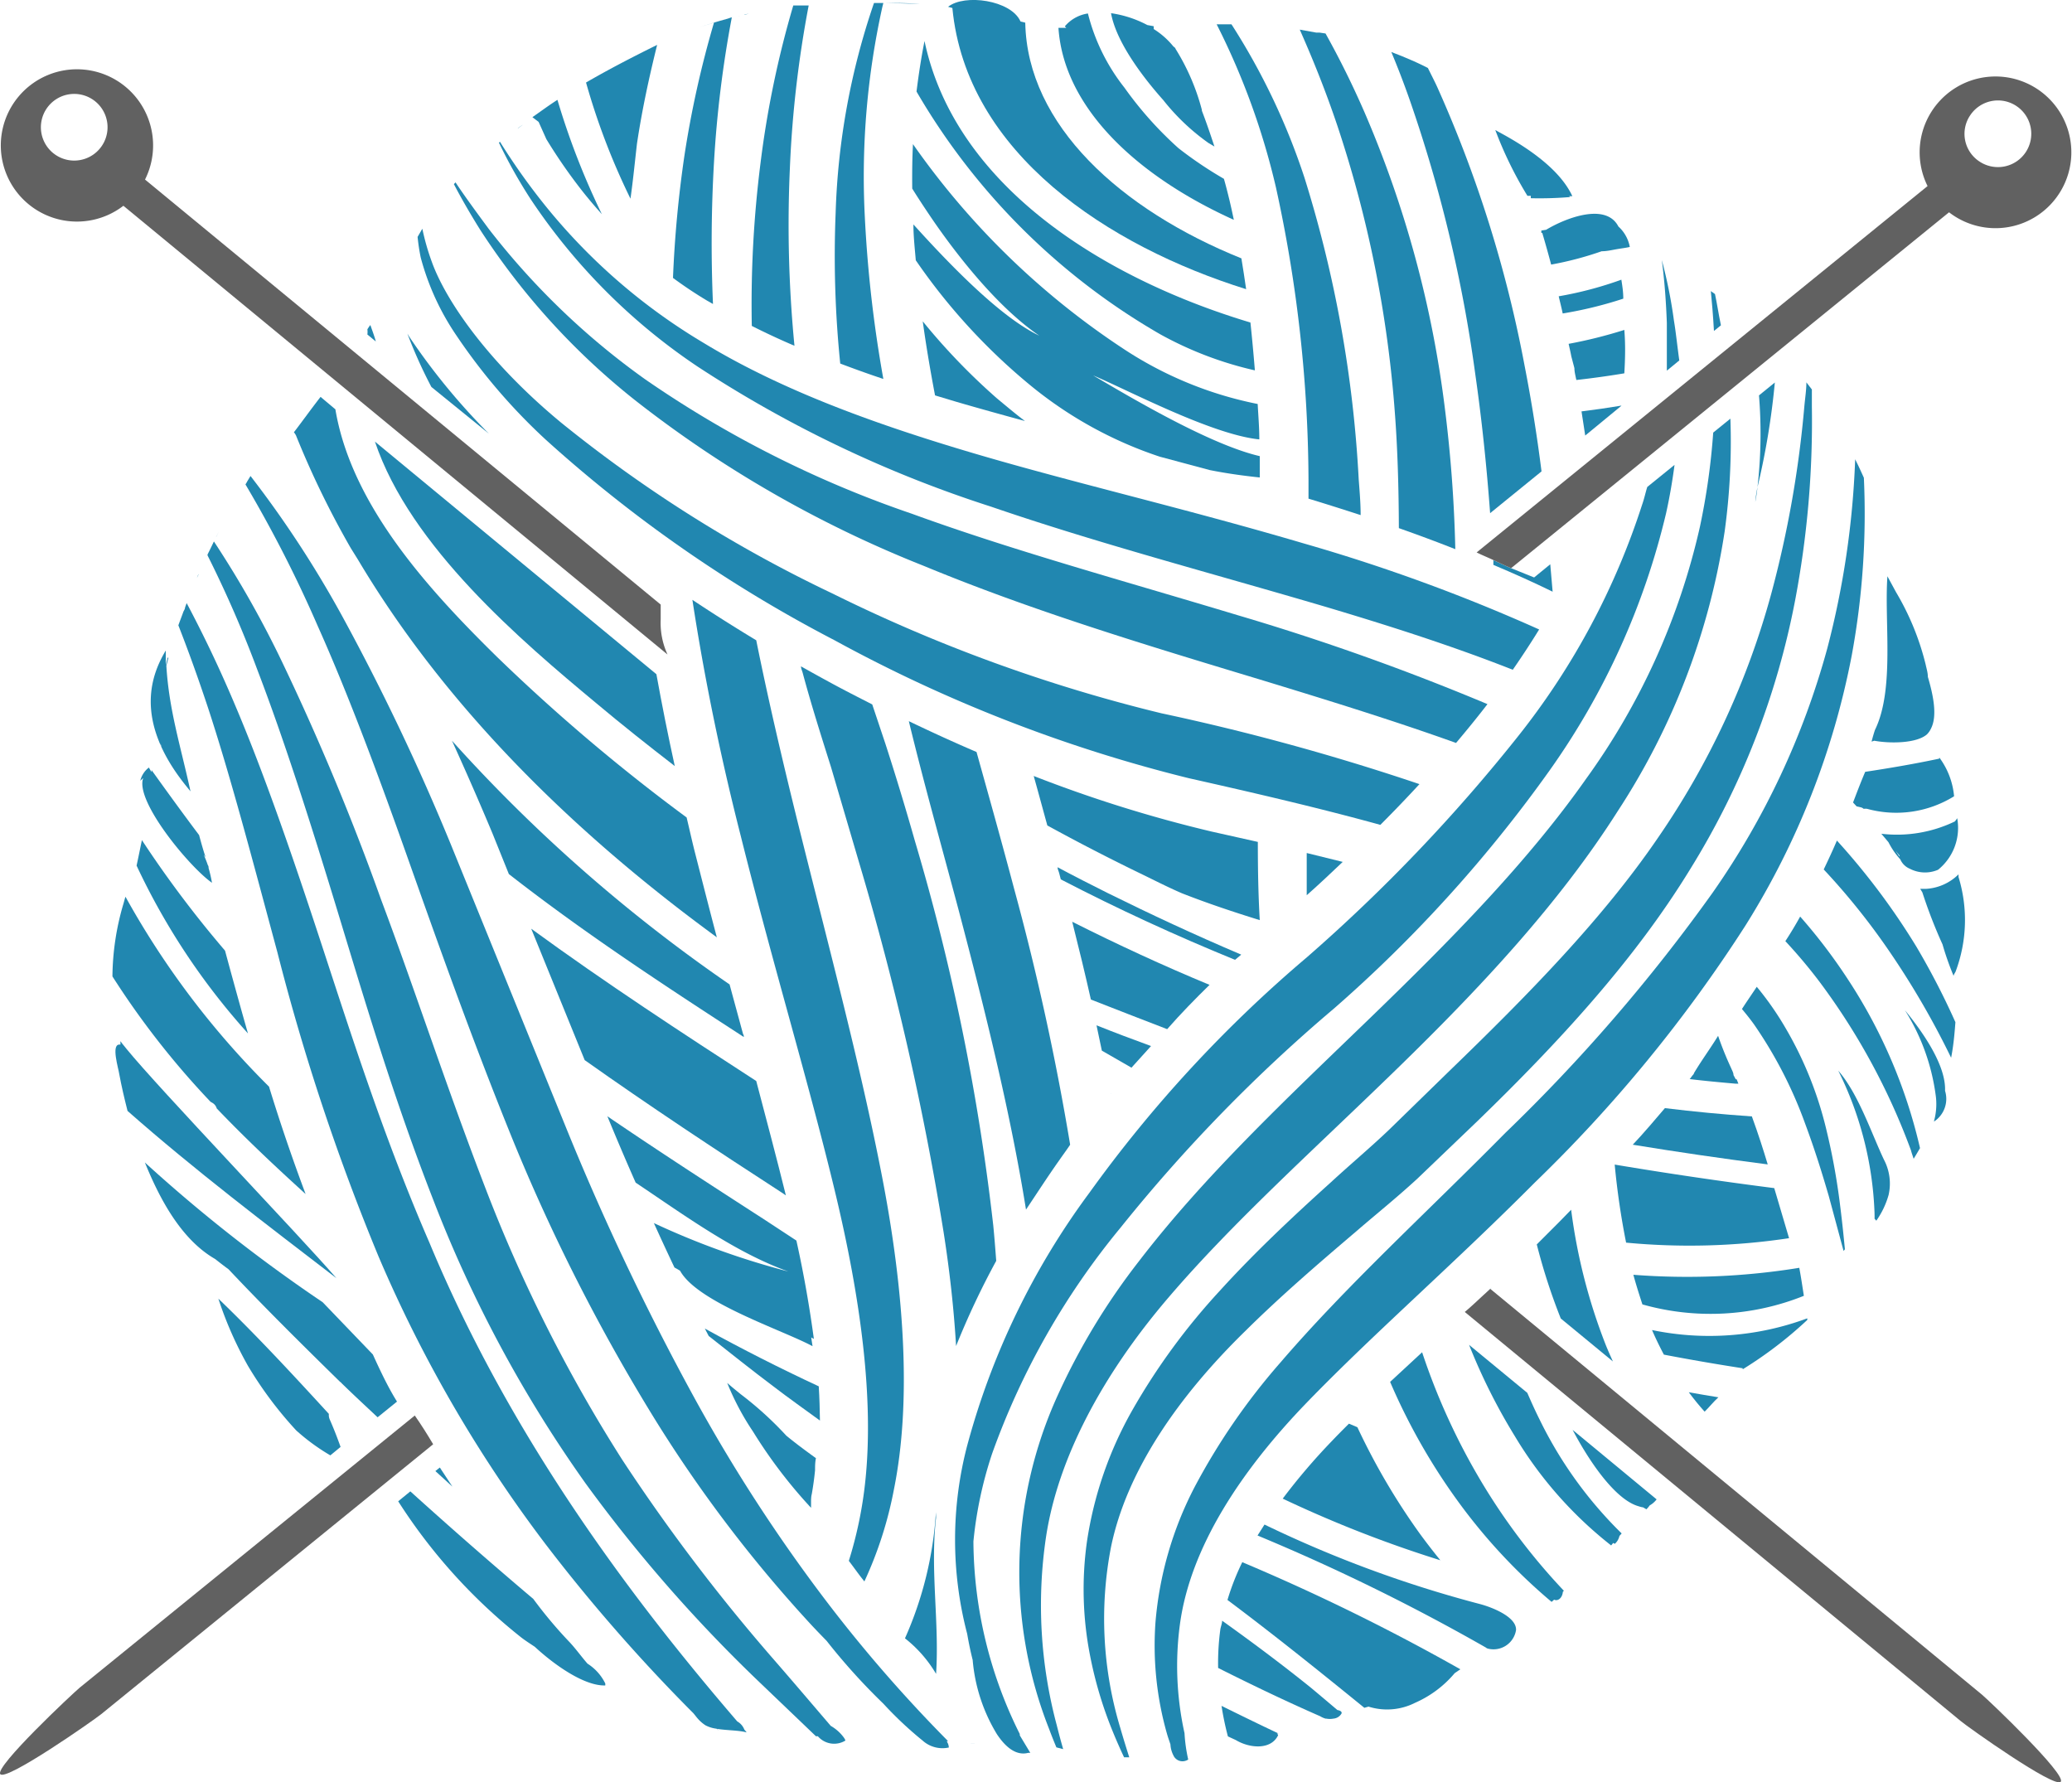 <?xml version="1.0" encoding="UTF-8"?> <svg xmlns="http://www.w3.org/2000/svg" viewBox="0 0 139.87 120.31"> <defs> <style> .cls-1 { fill: #2187b0; } .cls-2 { fill: #616161; } </style> </defs> <g id="Слой_2" data-name="Слой 2"> <g id="Layer_2" data-name="Layer 2"> <g> <path class="cls-1" d="M22.26,95.82a.76.76,0,0,1-.06-.38c-2.43-2.65-4.87-5.29-7.46-7.78a25,25,0,0,0,2,4.54A26,26,0,0,0,20,96.56a14,14,0,0,0,2.3,1.68l.69-.57C22.77,97.05,22.53,96.43,22.26,95.82Z"></path> <path class="cls-1" d="M8.47,60.53c-.06.18-.1.36-.16.55a17.74,17.74,0,0,0-.72,4.83,55.94,55.94,0,0,0,6.62,8.46l.12.07a.64.64,0,0,1,.3.38c1.91,2,3.95,3.92,6,5.78q-1.37-3.66-2.47-7.25A56.82,56.82,0,0,1,8.47,60.53Z"></path> <path class="cls-1" d="M15.19,64.17a73.78,73.78,0,0,1-5.61-7.46c-.12.56-.23,1.13-.36,1.72a46.07,46.07,0,0,0,7.52,11.33c-.41-1.42-.79-2.81-1.17-4.19Z"></path> <path class="cls-1" d="M82.46,115.15a19.26,19.26,0,0,0,.43,2.06l.54.25c.89.54,2.36.7,2.85-.33a.36.36,0,0,0-.08-.12l.1,0C85,116.4,83.74,115.78,82.46,115.15Z"></path> <path class="cls-1" d="M125.09,54.17l.24.26.26.06a.46.46,0,0,1,.22.11.65.65,0,0,1,.24,0,7.41,7.41,0,0,0,5.86-.85,5.16,5.16,0,0,0-1-2.62l0,.08c-1.65.35-3.34.64-5,.89C125.61,52.8,125.35,53.49,125.09,54.17Z"></path> <path class="cls-1" d="M36.36,8.23l.52,1.16a35.64,35.64,0,0,0,2.33,3.38c.31.4.8,1,1.42,1.69a50.43,50.43,0,0,1-3-7.72c-.58.37-1.13.78-1.69,1.17v0Z"></path> <path class="cls-1" d="M35,8.62a.46.46,0,0,1-.07.07l.4-.3Z"></path> <path class="cls-1" d="M81.59,9.66l.39.23c-.28-.85-.56-1.67-.85-2.42l0,0a.14.14,0,0,0,0-.06,14.91,14.91,0,0,0-1.78-4.12c0-.07-.12-.12-.17-.19a5.38,5.38,0,0,0-1.3-1.14c0-.06,0-.12,0-.19l-.43-.08A7.51,7.51,0,0,0,75,.89c.38,2.11,2.43,4.64,3.53,5.87A14.7,14.7,0,0,0,81.59,9.66Z"></path> <path class="cls-1" d="M83.29,14.84c-.1-.47-.2-.94-.31-1.39s-.23-.93-.36-1.38A26.44,26.44,0,0,1,79.55,10,24.69,24.69,0,0,1,75.9,5.91a13.27,13.27,0,0,1-2.46-5,2.52,2.52,0,0,0-1.56.87l.1.1-.53,0C71.81,7.29,76.76,11.89,83.29,14.84Z"></path> <path class="cls-1" d="M105.22,20c.09.39.19.77.27,1.16a27.21,27.21,0,0,0,4.09-1c0-.52-.09-1-.13-1.28A24.82,24.82,0,0,1,105.22,20Z"></path> <path class="cls-1" d="M84.12,19.52c-.1-.71-.21-1.41-.32-2.08-8.14-3.28-14.46-9-14.59-15.91l-.32-.08C68.25,0,65.1-.43,64,.46l.29.08C65.23,10.36,74.84,16.62,84.12,19.52Z"></path> <path class="cls-1" d="M106.28,24.85c0,.26.08.54.13.8q1.62-.18,3.24-.45c.06-1,.08-1.95,0-2.93a31.31,31.31,0,0,1-3.76.94c.06.28.13.56.18.84Z"></path> <path class="cls-1" d="M78.33,22.57A24.27,24.27,0,0,0,84.71,25c-.09-1.11-.19-2.19-.3-3.23-9.75-2.92-19.92-9.13-22-19-.2,1-.38,2.12-.54,3.41A45,45,0,0,0,78.33,22.57Z"></path> <path class="cls-1" d="M109.45,27.38c-.9.15-1.8.28-2.69.39.08.54.17,1.09.25,1.63l2.43-2Z"></path> <path class="cls-1" d="M56.84.22h0Z"></path> <path class="cls-1" d="M78.3,30.83l3.36.9c1.1.22,2.23.38,3.38.5,0-.49,0-1,0-1.44-3.38-.78-8.78-4-11.25-5.45,2.25.94,8,4,11.22,4.32,0-.81-.07-1.6-.11-2.39a25.43,25.43,0,0,1-9.1-3.75A52.65,52.65,0,0,1,61.63,9.73c-.05.94-.06,1.95-.05,3,.41.66.84,1.31,1.26,1.93,1.16,1.71,4.14,5.84,7.32,8-2.7-1.28-6.23-5-8.5-7.51,0,.79.09,1.59.16,2.42a40.82,40.82,0,0,0,7.82,8.51A27.27,27.27,0,0,0,78.3,30.83Z"></path> <path class="cls-1" d="M62.29,21.69c.22,1.6.5,3.27.83,5l1.43.43c1.51.44,3.06.87,4.64,1.3-.63-.47-1.25-1-1.87-1.51A42.9,42.9,0,0,1,62.29,21.69Z"></path> <path class="cls-1" d="M50.56.91,50.22,1h.07Z"></path> <path class="cls-1" d="M51.59.72l-.07,0h.07Z"></path> <path class="cls-1" d="M46.63,2l-.11,0h0Z"></path> <path class="cls-1" d="M52.17.62l-.09,0h.09Z"></path> <path class="cls-1" d="M43,9.69c.35-2.33.83-4.52,1.36-6.66-1.62.8-3.23,1.63-4.8,2.54a46.22,46.22,0,0,0,3,7.84C42.74,12.15,42.86,10.89,43,9.69Z"></path> <path class="cls-1" d="M84.91,56.83v0l-3.13-.7a90.18,90.18,0,0,1-12-3.75c.31,1.1.61,2.22.92,3.34,2.06,1.13,4.1,2.18,6.09,3.15,1,.48,2,1,3,1.43,1.71.67,3.47,1.26,5.25,1.81C84.94,60.4,84.91,58.67,84.91,56.83Z"></path> <path class="cls-1" d="M132,66s0-.05,0-.08a.38.38,0,0,0,0,.1Z"></path> <path class="cls-1" d="M83.79,64.44c-3.13-1.33-6.13-2.73-9-4.15-1.12-.56-2.26-1.14-3.4-1.75,0,.14.08.27.11.4s.07.27.11.42c3.85,2,7.77,3.8,11.76,5.43Z"></path> <path class="cls-1" d="M27.64,22.75l-.14-.23a32.21,32.21,0,0,0,1.62,3.6L33,29.27A44,44,0,0,1,27.64,22.75Z"></path> <path class="cls-1" d="M81.65,66.48c-3.14-1.3-6.23-2.73-9.27-4.26.46,1.82.88,3.56,1.26,5.25q2.55,1,5.15,2C79.71,68.42,80.67,67.44,81.65,66.48Z"></path> <path class="cls-1" d="M110.22,77.27c3,.49,6,.93,9.11,1.33-.3-1-.64-2.06-1.07-3.24-2-.14-3.92-.32-5.87-.56C111.7,75.61,111,76.44,110.22,77.27Z"></path> <path class="cls-1" d="M40.23,47.45c1.74,1.46,3.52,2.87,5.32,4.26q-.69-3.15-1.24-6.2l-19-15.7C27.69,36.91,35.23,43.29,40.23,47.45Z"></path> <path class="cls-1" d="M25,21.94a3,3,0,0,0-.2.29,1.32,1.32,0,0,1,0,.35l.57.47C25.27,22.68,25.13,22.31,25,21.94Z"></path> <path class="cls-1" d="M109,78.61a51.52,51.52,0,0,0,.77,5.27,45.18,45.18,0,0,0,11-.3l0,0-1-3.38q-5.41-.69-10.78-1.59S109,78.6,109,78.61Z"></path> <path class="cls-1" d="M77.7,70.61c-1.23-.45-2.46-.91-3.68-1.4l.36,1.71,2,1.15Z"></path> <path class="cls-1" d="M75,73.77l0,0a.22.22,0,0,0,0,.08Z"></path> <path class="cls-1" d="M19.84,29.18a1.1,1.1,0,0,1,.14.21A60.9,60.9,0,0,0,23.68,37l.48.77c5.95,10,14.6,18.47,24.23,25.5-.51-1.92-1-3.86-1.51-5.85-.19-.76-.35-1.49-.53-2.24A125.36,125.36,0,0,1,33.57,44.36C29,39.87,23.73,34.15,22.64,27.63l-1-.84C21,27.61,20.43,28.41,19.84,29.18Z"></path> <path class="cls-1" d="M49.25,66.45A105.71,105.71,0,0,1,30.51,50c.91,2,1.83,4.09,2.76,6.32L34.35,59c5.12,4,10.59,7.58,15.86,11,0-.07,0-.13-.05-.2C49.86,68.69,49.55,67.56,49.25,66.45Z"></path> <path class="cls-1" d="M14.59,36.25l.19-.37v0l-.18.34Z"></path> <path class="cls-1" d="M116,94.32c-.65-.1-1.3-.22-2-.34.36.48.71.91,1.07,1.31C115.37,95,115.65,94.64,116,94.32Z"></path> <path class="cls-1" d="M86.59,101.16a81.37,81.37,0,0,0,10.64,4.16c-.47-.58-.92-1.16-1.36-1.76a44.83,44.83,0,0,1-4.24-7.22l-.57-.24c-.38.38-.77.77-1.14,1.16A41.78,41.78,0,0,0,86.59,101.16Z"></path> <path class="cls-1" d="M13.4,38.74h0c0,.09-.07.19-.11.28Z"></path> <path class="cls-1" d="M52.77,80.5l.28.19c-.61-2.47-1.3-5.06-2-7.72-5-3.24-10.16-6.61-15.19-10.28l3.61,8.87C43.82,74.64,48.28,77.59,52.77,80.5Z"></path> <path class="cls-1" d="M45.53,85.56c.13.07.26.14.38.22,1.17,2.14,6.92,4,8.94,5.09l-.09-.59.18.1c-.27-2-.65-4.26-1.18-6.64l-2.21-1.45C48,80,44.48,77.72,41,75.35q.95,2.31,1.91,4.48c3.32,2.22,6.74,4.73,10.31,6a52.58,52.58,0,0,1-9.08-3.27C44.61,83.6,45.07,84.59,45.53,85.56Z"></path> <path class="cls-1" d="M82.86,108c3.14,2.35,6.2,4.81,9.24,7.28l.28-.08a4.19,4.19,0,0,0,3.15-.26,7.35,7.35,0,0,0,2.67-2l.38-.26a141.39,141.39,0,0,0-14.72-7.23A16.57,16.57,0,0,0,82.86,108Z"></path> <path class="cls-1" d="M55.27,93.58q-3.93-1.83-7.69-3.9l.26.5c1.46,1.15,2.91,2.31,4.39,3.42,1,.77,2.08,1.53,3.12,2.29C55.34,95.15,55.32,94.38,55.27,93.58Z"></path> <path class="cls-1" d="M90.28,115.43c-.59-.5-1.18-1-1.78-1.5-2-1.61-4-3.1-6-4.53,0,.19-.09.39-.12.58a16.8,16.8,0,0,0-.15,2.61c2.27,1.14,4.56,2.24,6.89,3.26a1.46,1.46,0,0,0,.36.16l.05,0s0,0,0,0a1.3,1.3,0,0,0,.48,0,.69.69,0,0,0,.54-.33l0,0,0,0C90.61,115.58,90.52,115.47,90.28,115.43Z"></path> <path class="cls-1" d="M8.05,72.5c.15.82.35,1.66.56,2.49,4.54,4,9.32,7.62,14.1,11.29-2.49-2.88-12-12.81-14.18-15.49l-.07-.09q-.23-.27-.33-.42c0,.08,0,.15,0,.23l-.07,0C7.49,70.5,8,72.13,8.05,72.5Z"></path> <path class="cls-1" d="M25.17,91.43,21.78,87.9a104.31,104.31,0,0,1-12-9.43c1,2.46,2.45,5.2,4.75,6.52h0q.45.36.9.69c2.45,2.6,5,5.12,7.53,7.6a.28.28,0,0,1,.1.09c.8.78,1.62,1.54,2.43,2.3l1.31-1.06C26.28,93.78,25.79,92.8,25.17,91.43Z"></path> <path class="cls-1" d="M30.54,100.35l-.85-1.29-.3.24Z"></path> <path class="cls-1" d="M57.91,117.34h0Z"></path> <path class="cls-1" d="M53.32,11.37a75.07,75.07,0,0,1,1.27-11l.36,0h-.62l-.24,0-.31,0-.23,0h0A66.46,66.46,0,0,0,51.34,11,75.72,75.72,0,0,0,50.75,22c.91.46,1.87.91,2.88,1.34A84.43,84.43,0,0,1,53.32,11.37Z"></path> <path class="cls-1" d="M64.54,90.86a54,54,0,0,1,2.71-5.75c-.06-.79-.12-1.58-.2-2.39A150.3,150.3,0,0,0,61.77,56.8c-.64-2.25-1.29-4.4-2-6.59l-.89-2.66c-.86-.44-1.73-.88-2.6-1.35s-1.48-.81-2.21-1.22c0,.14.07.28.11.42.57,2.13,1.27,4.33,1.92,6.39L58,58.25a197.33,197.33,0,0,1,5.7,24.94Q64.32,87.15,64.54,90.86Z"></path> <path class="cls-1" d="M65.83,117.7h0l-.34,0A3.23,3.23,0,0,1,65.83,117.7Z"></path> <path class="cls-1" d="M59.63,25.58a85.79,85.79,0,0,1-1.26-11.14,52.8,52.8,0,0,1,1.2-14L59.63.2c.83,0,1.65,0,2.47.07h0Q60.87.22,59.64.2H59a48.16,48.16,0,0,0-2.59,14.16,71.51,71.51,0,0,0,.31,10.18C57.64,24.89,58.61,25.24,59.63,25.58Z"></path> <path class="cls-1" d="M71.54,78.27c.22-.32.46-.64.7-1a173.76,173.76,0,0,0-3.78-17.27c-.84-3.17-1.7-6.23-2.54-9.24-1.52-.65-3.05-1.35-4.57-2.08,1,4.13,2.19,8.36,3.34,12.67,1.87,7.08,3.54,13.88,4.57,20.3C70,80.55,70.73,79.41,71.54,78.27Z"></path> <path class="cls-1" d="M57.3,105.36c.29.38.58.79.86,1.15l.19.24a26.45,26.45,0,0,0,2-6.24c1.19-5.92.69-13.33-.79-21s-3.68-15.82-5.8-24.37c-1-4.06-1.93-8.05-2.71-11.92q-2.22-1.34-4.31-2.73C47.53,45.65,48.62,51,50,56.41c2.15,8.61,4.6,16.69,6.36,24S59,94.46,58.41,100A27.47,27.47,0,0,1,57.3,105.36Z"></path> <path class="cls-1" d="M48.13,20.52a94.73,94.73,0,0,1,.07-9.6,76.24,76.24,0,0,1,1.2-9.74L50,1.05h0l-.55.12h0c-.11,0-.22.06-.33.09l-.53.15-.34.1h0l-1,.32.95-.31a68.22,68.22,0,0,0-2,9,78.45,78.45,0,0,0-.77,8.24c.72.53,1.49,1.05,2.33,1.55Z"></path> <path class="cls-1" d="M90.28,8.49a79.73,79.73,0,0,1,3.88,19.38c.19,2.5.26,5.12.27,7.78,1.25.44,2.52.91,3.81,1.42a92.42,92.42,0,0,0-.7-9.47,73.06,73.06,0,0,0-5.42-20c-.87-2-1.76-3.76-2.64-5.34l0,0-.41-.06-.22,0L87.74,2s0,0,0,0C88.6,3.94,89.47,6.08,90.28,8.49Z"></path> <path class="cls-1" d="M102.25,96.93a27,27,0,0,0,6.51,7.39h0s.09-.11.14-.17a.6.6,0,0,0,.11.06,1,1,0,0,0,.31-.53l.15-.17v0a27.78,27.78,0,0,1-5.56-7.73c-.28-.56-.55-1.16-.81-1.76l-3.93-3.24A39.73,39.73,0,0,0,102.25,96.93Z"></path> <path class="cls-1" d="M100.71,86.91h0l-.56.53c.15-.14.31-.27.46-.42Z"></path> <path class="cls-1" d="M88.33,32.38c0,.42,0,.86,0,1.28,1.15.35,2.32.72,3.52,1.11,0-.79-.07-1.61-.13-2.4A82.61,82.61,0,0,0,88.06,12,45.2,45.2,0,0,0,83.13,1.64h-1a48.74,48.74,0,0,1,4,11A93.48,93.48,0,0,1,88.33,32.38Z"></path> <path class="cls-1" d="M99.94,99.92A44.06,44.06,0,0,1,96,91.28l-2.16,2a41.51,41.51,0,0,0,4.47,7.91,38.21,38.21,0,0,0,6.43,6.94l0,0,.17-.15c.26.13.56-.13.59-.53l.07-.07h0A42.14,42.14,0,0,1,99.94,99.92Z"></path> <path class="cls-1" d="M90.64,58.18l-2.43-.6c0,1,0,1.91,0,2.85C89.07,59.67,89.87,58.91,90.64,58.18Z"></path> <path class="cls-1" d="M108.41,90.82a38.17,38.17,0,0,1-2.35-9.16l-.82.84L103.74,84a40.2,40.2,0,0,0,1.62,5l3.52,2.9C108.72,91.55,108.56,91.19,108.41,90.82Z"></path> <path class="cls-1" d="M102.92,24.7A83.7,83.7,0,0,0,97,5.83c-.2-.43-.41-.83-.61-1.24v0c-.32-.17-.65-.32-1-.48l-.73-.31-.74-.29h0c.42,1,.84,2.09,1.24,3.23a95.43,95.43,0,0,1,4.43,18.53c.43,3,.76,6.12,1,9.37l3.47-2.82C103.75,29.36,103.37,27,102.92,24.7Z"></path> <path class="cls-1" d="M102,38.35c-.4-.16-.8-.36-1.19-.54,0,.1,0,.21,0,.32,1.33.56,2.67,1.16,4,1.81-.05-.62-.11-1.23-.16-1.85l-1.09.89C103.08,38.78,102.54,38.57,102,38.35Z"></path> <path class="cls-1" d="M30.82,22.66a39.7,39.7,0,0,0,6,7A92.77,92.77,0,0,0,56.32,43.21a99.64,99.64,0,0,0,23.93,9.32c4.45,1,8.76,2,12.93,3.15.94-.94,1.81-1.85,2.64-2.75a156.36,156.36,0,0,0-17.41-4.78,106.75,106.75,0,0,1-22.22-8.09A91.38,91.38,0,0,1,37.88,28.53c-4.94-4.08-7.82-8.27-8.75-10.91a15.72,15.72,0,0,1-.62-2.18l-.32.55a13.17,13.17,0,0,0,.21,1.39A17.17,17.17,0,0,0,30.82,22.66Z"></path> <path class="cls-1" d="M124.45,84.44l.09-.11c-.06-.61-.16-1.7-.36-3.25a44.15,44.15,0,0,0-.86-4.69,25,25,0,0,0-2.79-7,20.47,20.47,0,0,0-1.94-2.78c-.33.5-.68,1-1,1.5.36.43.71.87,1,1.31a29.17,29.17,0,0,1,3.27,6.44c.71,1.91,1.2,3.54,1.59,4.87Z"></path> <path class="cls-1" d="M42.85,27A78.22,78.22,0,0,0,62.34,38.19c7.24,3,14.83,5.3,22.65,7.66,4.59,1.4,9,2.76,13.3,4.3.75-.89,1.46-1.76,2.12-2.62a162.33,162.33,0,0,0-16.85-6c-7.89-2.38-15.22-4.38-22-6.85a73.18,73.18,0,0,1-18-9.07A50,50,0,0,1,33,15.46c-1-1.35-1.77-2.42-2.25-3.15l-.11.12c.38.73.95,1.76,1.78,3.09A47.8,47.8,0,0,0,42.85,27Z"></path> <path class="cls-1" d="M129.18,78.22c.15-.24.29-.48.43-.72a35,35,0,0,0-4.84-11.35,37,37,0,0,0-3.25-4.28c-.31.56-.64,1.11-1,1.66a34.21,34.21,0,0,1,2.35,2.8A44.89,44.89,0,0,1,129,77.65C129.05,77.85,129.11,78,129.18,78.22Z"></path> <path class="cls-1" d="M132,69a50.24,50.24,0,0,0-2.63-5.09A47,47,0,0,0,124,56.74c-.28.66-.58,1.3-.89,1.95a46.28,46.28,0,0,1,4.24,5.25,56,56,0,0,1,4.36,7.46C131.87,70.59,131.94,69.79,132,69Z"></path> <path class="cls-1" d="M47.1,24.75A81.58,81.58,0,0,0,66.9,34.2c7.19,2.47,14.75,4.45,22.65,6.78,4.29,1.28,8.51,2.63,12.57,4.23.63-.91,1.22-1.81,1.78-2.72A119.14,119.14,0,0,0,88.07,36.7c-8.1-2.39-15.49-4.08-22.3-6.09s-13.08-4.3-18.3-7.48a40,40,0,0,1-11.09-9.79,43.58,43.58,0,0,1-2.63-3.77l-.07.06a34.35,34.35,0,0,0,2.12,3.78A40.74,40.74,0,0,0,47.1,24.75Z"></path> <path class="cls-1" d="M113,21.65a32.72,32.72,0,0,0-.82-4.1l0,0c.08.61.26,2.06.34,4.25,0,.93,0,2,0,3.22l.84-.69C113.22,23.32,113.13,22.42,113,21.65Z"></path> <path class="cls-1" d="M110.85,34.07a49.52,49.52,0,0,1-8.31,15.55,113.62,113.62,0,0,1-14.32,15A88.47,88.47,0,0,0,73.55,80.5a50.77,50.77,0,0,0-8.26,17.08,25.08,25.08,0,0,0,0,12.71c.1.58.22,1.17.37,1.76a11.5,11.5,0,0,0,1.63,5c.6.91,1.32,1.48,2.12,1.27l0,0a0,0,0,0,1,0,0l.14,0-.71-1.18,0-.09a29.43,29.43,0,0,1-3.13-13,27,27,0,0,1,1.26-5.92,50.81,50.81,0,0,1,8.68-15.27A107.14,107.14,0,0,1,90.07,68.06,92.84,92.84,0,0,0,104.61,52a49.79,49.79,0,0,0,7.86-17.36c.25-1.13.43-2.21.57-3.26l-1.84,1.49C111.08,33.24,111,33.65,110.85,34.07Z"></path> <path class="cls-1" d="M70.61,103.76c.81-5.37,3.85-11,8.23-16.13s9.83-10,15.47-15.49S105.24,61,109.22,54.73a47.47,47.47,0,0,0,7.2-18.84,44.35,44.35,0,0,0,.39-7.63l-1.16.94a46.1,46.1,0,0,1-.9,6.37,46.43,46.43,0,0,1-7.68,17c-3.95,5.62-9.13,10.88-14.72,16.28S81.29,79.39,76.88,85.14a45,45,0,0,0-5.49,9.07,28.81,28.81,0,0,0-.55,22.55c.16.44.32.82.47,1.19l.46.12c-.14-.48-.28-1-.43-1.6A31.29,31.29,0,0,1,70.61,103.76Z"></path> <path class="cls-1" d="M115.77,19.85l-.28-.2c.07.71.15,1.62.21,2.69l.47-.38C116,21.14,115.9,20.44,115.77,19.85Z"></path> <path class="cls-1" d="M75,104.42c1.05-5.11,4.52-10.14,9.08-14.59,2.27-2.25,4.8-4.44,7.46-6.7,1.35-1.17,2.66-2.21,4.13-3.56l4.06-3.89c5.45-5.28,10.59-10.84,14.36-17a53.47,53.47,0,0,0,7.09-18.16,64.7,64.7,0,0,0,1.13-13.09c0-.41,0-.78,0-1.14l-.37-.48c0,.5-.08,1-.14,1.64a72.74,72.74,0,0,1-2.23,12.62,54,54,0,0,1-7.62,16.44c-3.75,5.5-8.74,10.59-14.15,15.82l-4,3.9c-1.21,1.16-2.65,2.37-3.94,3.56-2.64,2.38-5.18,4.77-7.49,7.31a43.92,43.92,0,0,0-5.95,8.12,25.61,25.61,0,0,0-3.05,8.87,23.19,23.19,0,0,0,.21,7.64,27.14,27.14,0,0,0,1.54,5.16c.27.66.53,1.24.76,1.73h.35c-.18-.57-.39-1.24-.61-2A25.45,25.45,0,0,1,75,104.42Z"></path> <path class="cls-1" d="M63.92,117.53H64A96.69,96.69,0,0,1,56,108.37a109.94,109.94,0,0,1-9.12-14,175.48,175.48,0,0,1-8.7-18.33l-7.73-19a155.31,155.31,0,0,0-7.34-15.43,72,72,0,0,0-6.2-9.48h0l-.23.38a.41.41,0,0,1-.05.09l-.06.1h0a86.13,86.13,0,0,1,4.88,9.56c1.94,4.33,3.92,9.58,6,15.45S31.87,70.19,34.64,77A128.23,128.23,0,0,0,44.2,95.79a91.5,91.5,0,0,0,10.5,13.82c.37.4.74.78,1.1,1.15A42.07,42.07,0,0,0,59.63,115a24.91,24.91,0,0,0,2.66,2.5,2,2,0,0,0,1.76.46.74.74,0,0,0-.12-.38Z"></path> <path class="cls-1" d="M49.09,93.35a17.76,17.76,0,0,0,1.74,3.28,33,33,0,0,0,3.92,5.15l0,0s0,0,0,0,0-.26,0-.39,0-.36.05-.54l0,0c.09-.52.16-1,.22-1.6,0-.26,0-.54.06-.82-.69-.5-1.37-1-2-1.52A23.46,23.46,0,0,0,50,94.11h0C49.67,93.84,49.36,93.59,49.09,93.35Z"></path> <path class="cls-1" d="M13.44,56.37c-1.09-1.45-2.15-2.91-3.21-4.39,0,.05,0,.08,0,.12s-.12-.19-.18-.29a1.59,1.59,0,0,0-.58.89l.2-.18c-.59,1.53,3.11,6,4.64,7.07a9.41,9.41,0,0,0-.23-1c0-.06,0-.13-.05-.19-.08-.24-.18-.48-.28-.71l.13.18C13.72,57.39,13.58,56.89,13.44,56.37Z"></path> <path class="cls-1" d="M11.32,44.39c-.05.17-.09.34-.13.52,0-.32,0-.64,0-1-.87,1.47-2.28,4.58,1.34,9.1l.33.41c-.65-3-1.45-5.46-1.63-8.48.05-.18.09-.36.14-.54A0,0,0,0,0,11.32,44.39Zm-.56,5.75.15.21c0,.09.11.18.15.27Z"></path> <path class="cls-1" d="M121.77,87.47c-.1-.63-.19-1.26-.31-1.89a47.23,47.23,0,0,1-11.2.47c.19.7.4,1.35.61,2A16.9,16.9,0,0,0,121.77,87.47Z"></path> <path class="cls-1" d="M122,89.1s0-.07,0-.11a19,19,0,0,1-10.48.79c.25.58.52,1.13.8,1.66q2.66.51,5.32.92l0,.07A27.46,27.46,0,0,0,122,89.1Z"></path> <path class="cls-1" d="M118.64,32.88a50.59,50.59,0,0,0,1.17-7.06l-1.07.87A31.86,31.86,0,0,1,118.64,32.88Z"></path> <path class="cls-1" d="M118.64,32.88a8.16,8.16,0,0,0-.15,1C118.55,33.59,118.6,33.23,118.64,32.88Z"></path> <path class="cls-1" d="M104.05,15.56a.94.94,0,0,0,0,.16l0,0h.06c.21.71.41,1.42.6,2.14a22.4,22.4,0,0,0,3.41-.9c.37,0,.72-.09,1.08-.15s.56-.08.82-.14a2.27,2.27,0,0,0-.06-.25,2.46,2.46,0,0,0-.71-1.13c-.84-1.63-3.55-.58-4.88.22Z"></path> <path class="cls-1" d="M103.34,13.22a.75.75,0,0,0,0,.16A24.71,24.71,0,0,0,106,13.3l-.09-.06h.23c-.83-1.8-3-3.26-4.78-4.23l-.42-.23a25.91,25.91,0,0,0,2.17,4.44Z"></path> <path class="cls-1" d="M63.18,102.08a24.64,24.64,0,0,1-2.09,8.51,8.63,8.63,0,0,1,2.1,2.4c.23-3.48-.41-7,0-10.54Z"></path> <path class="cls-1" d="M126.54,82.26l.12.14a5.7,5.7,0,0,0,.83-1.74,3.46,3.46,0,0,0-.32-2.39c-.87-1.85-1.73-4.45-3.08-6a23.4,23.4,0,0,1,2.45,9.6C126.54,82,126.55,82.15,126.54,82.26Z"></path> <path class="cls-1" d="M130.55,75.71a1.83,1.83,0,0,0,.75-2.08v0c.07-1.74-1.53-4-2.71-5.44a14.26,14.26,0,0,1,2.07,5.68,4.31,4.31,0,0,1-.09,1.75S130.56,75.68,130.55,75.71Z"></path> <path class="cls-1" d="M126.52,50c1,.19,2.84.2,3.56-.43a1.42,1.42,0,0,0,.28-.41h0v0c.43-.86.14-2.25-.22-3.47,0-.28-.09-.56-.15-.84l0,0a17.85,17.85,0,0,0-2-4.88l-.58-1.07c-.22,3.07.5,7.63-.84,10.37l0,0c-.09.27-.17.55-.23.79Z"></path> <path class="cls-1" d="M110.63,101.68a1.37,1.37,0,0,0,.29.07h0l.22.13a1.78,1.78,0,0,0,.22-.26,1.56,1.56,0,0,0,.47-.41l-5.67-4.69C107.37,98.82,109.11,101.27,110.63,101.68Z"></path> <path class="cls-1" d="M99.88,108.27h0a79.84,79.84,0,0,1-14.52-5.36l-.47.74a137.51,137.51,0,0,1,15.41,7.56.37.37,0,0,0,.12.07l0,0s0,0,0,0a1.54,1.54,0,0,0,1.92-1.25v0C102.38,109.14,100.72,108.49,99.88,108.27Z"></path> <path class="cls-1" d="M79.65,109.65c.7-5.19,4.11-10.37,8.59-15s9.93-9.36,15.37-14.83a96.69,96.69,0,0,0,14.22-17.35A53.09,53.09,0,0,0,125,44.25a52.7,52.7,0,0,0,.82-12c-.19-.42-.38-.84-.59-1.25v.08a58.63,58.63,0,0,1-1.88,12.69,53.13,53.13,0,0,1-7.74,16.49,116.53,116.53,0,0,1-14,16.22C96.26,81.9,90.93,86.74,86.41,92a43.93,43.93,0,0,0-5.78,8.4A24.1,24.1,0,0,0,78,109.51a21.75,21.75,0,0,0,.79,7.57c.07.24.15.45.22.67h0a1.82,1.82,0,0,0,.2.74.67.67,0,0,0,.84.36.6.6,0,0,0,.16-.08,10.74,10.74,0,0,1-.25-1.78A21,21,0,0,1,79.65,109.65Z"></path> <path class="cls-1" d="M39.66,112.3c-.41-.47-.79-1-1.19-1.43A30,30,0,0,1,36,107.93h0q-4.21-3.56-8.3-7.26l-.82.67a37.4,37.4,0,0,0,8.33,9.21c.29.22.59.41.89.61,1.37,1.27,3.38,2.66,4.76,2.61,0,0,0-.08,0-.13A3.3,3.3,0,0,0,39.66,112.3Z"></path> <path class="cls-1" d="M50.25,116.76h0s0,0,0,0a1.08,1.08,0,0,0-.48-.56C43.22,108.58,34.68,97.56,29,83.91,26,77,23.84,70.26,21.79,64s-4-11.91-6-16.59c-1.09-2.57-2.18-4.8-3.19-6.7h0l-.11.3h0c0,.1-.07.19-.11.28h0c-.11.31-.23.61-.34.92h0c.65,1.66,1.32,3.51,2,5.56,1.53,4.66,3,10.26,4.69,16.53a151.12,151.12,0,0,0,6.83,20.53,91.32,91.32,0,0,0,11.25,19.38,115.55,115.55,0,0,0,10,11.44c.11.13.21.27.32.39a2.5,2.5,0,0,0,.49.42,2.13,2.13,0,0,0,.75.23,2.72,2.72,0,0,1,.24.24l-.21-.23c.67.11,1.45.09,2,.24A1.29,1.29,0,0,0,50.25,116.76Z"></path> <path class="cls-1" d="M56.08,116.5c-1.14-1.33-2.37-2.78-3.76-4.38A125,125,0,0,1,42,98.53a102.24,102.24,0,0,1-9.22-18.3C30.16,73.44,28,66.78,25.73,60.74a168.8,168.8,0,0,0-6.66-16,68.5,68.5,0,0,0-4.63-8.19h0l-.25.52-.18.36,0,.06h0a77.87,77.87,0,0,1,3.38,7.77c1.72,4.49,3.46,9.9,5.32,16S26.52,74,29.25,81a86.9,86.9,0,0,0,10.3,19.16,100,100,0,0,0,11.59,13.27l3.94,3.77h.13a1.45,1.45,0,0,0,1.86.29.78.78,0,0,0-.12-.22A2.82,2.82,0,0,0,56.08,116.5Z"></path> <path class="cls-1" d="M132.21,59.2h0l0-.18A3.4,3.4,0,0,1,130,60l-.38,0c.06.08.1.16.15.24h0a33.08,33.08,0,0,0,1.36,3.51,19.4,19.4,0,0,0,.75,2.13c0-.09.08-.19.13-.29A9.89,9.89,0,0,0,132.21,59.2Z"></path> <path class="cls-1" d="M117.23,72.85h-.06l-.15-.28c0-.16-.1-.32-.16-.47a22.57,22.57,0,0,1-.88-2.18c-.5.82-1.12,1.66-1.63,2.52,0,.07-.1.14-.14.21h0c-.05.06-.09.13-.15.19,1,.12,2.06.22,3.1.31l0,0s0,0,0,0l.12,0,.07,0v0h0Zm-2.9-.2.12,0,.13,0Zm1.41.09h0Z"></path> <path class="cls-1" d="M127,56.28l.48.57a5.23,5.23,0,0,0,.8,1.16,1.2,1.2,0,0,0,.64.63,2.22,2.22,0,0,0,1.91.07,3.63,3.63,0,0,0,1.29-3.48,1.77,1.77,0,0,1-.16.22A9,9,0,0,1,127,56.28Zm1.22,1.53-.26-.38.27.32S128.23,57.79,128.23,57.81Z"></path> <path class="cls-2" d="M5.38,113.92c-.49.41-5.76,5.35-5.36,5.84s6.32-3.65,6.81-4.05L29.24,97.49c-.39-.66-.8-1.31-1.24-1.94Z"></path> <path class="cls-2" d="M131.57,14.33a5.12,5.12,0,1,0-1.45-1.77L99.68,37.29c.38.19.76.34,1.14.52s.79.38,1.19.54ZM133,7.78a2.25,2.25,0,1,1,.62,3.12A2.23,2.23,0,0,1,133,7.78Z"></path> <path class="cls-2" d="M132.34,116.16c.48.41,6.37,4.59,6.77,4.11s-4.83-5.47-5.32-5.88L100.6,87c-.15.15-.31.28-.46.42-.42.39-.83.78-1.26,1.14Z"></path> <path class="cls-2" d="M9.79,12.12a5.14,5.14,0,1,0-1.46,1.77L45.06,44.18a5.1,5.1,0,0,1-.46-2.37c0-.33,0-.64,0-1a.06.06,0,0,0,0,0Zm-3.5-1.68A2.25,2.25,0,1,1,3.82,6.68a2.25,2.25,0,0,1,2.47,3.76Z"></path> </g> </g> </g> </svg> 